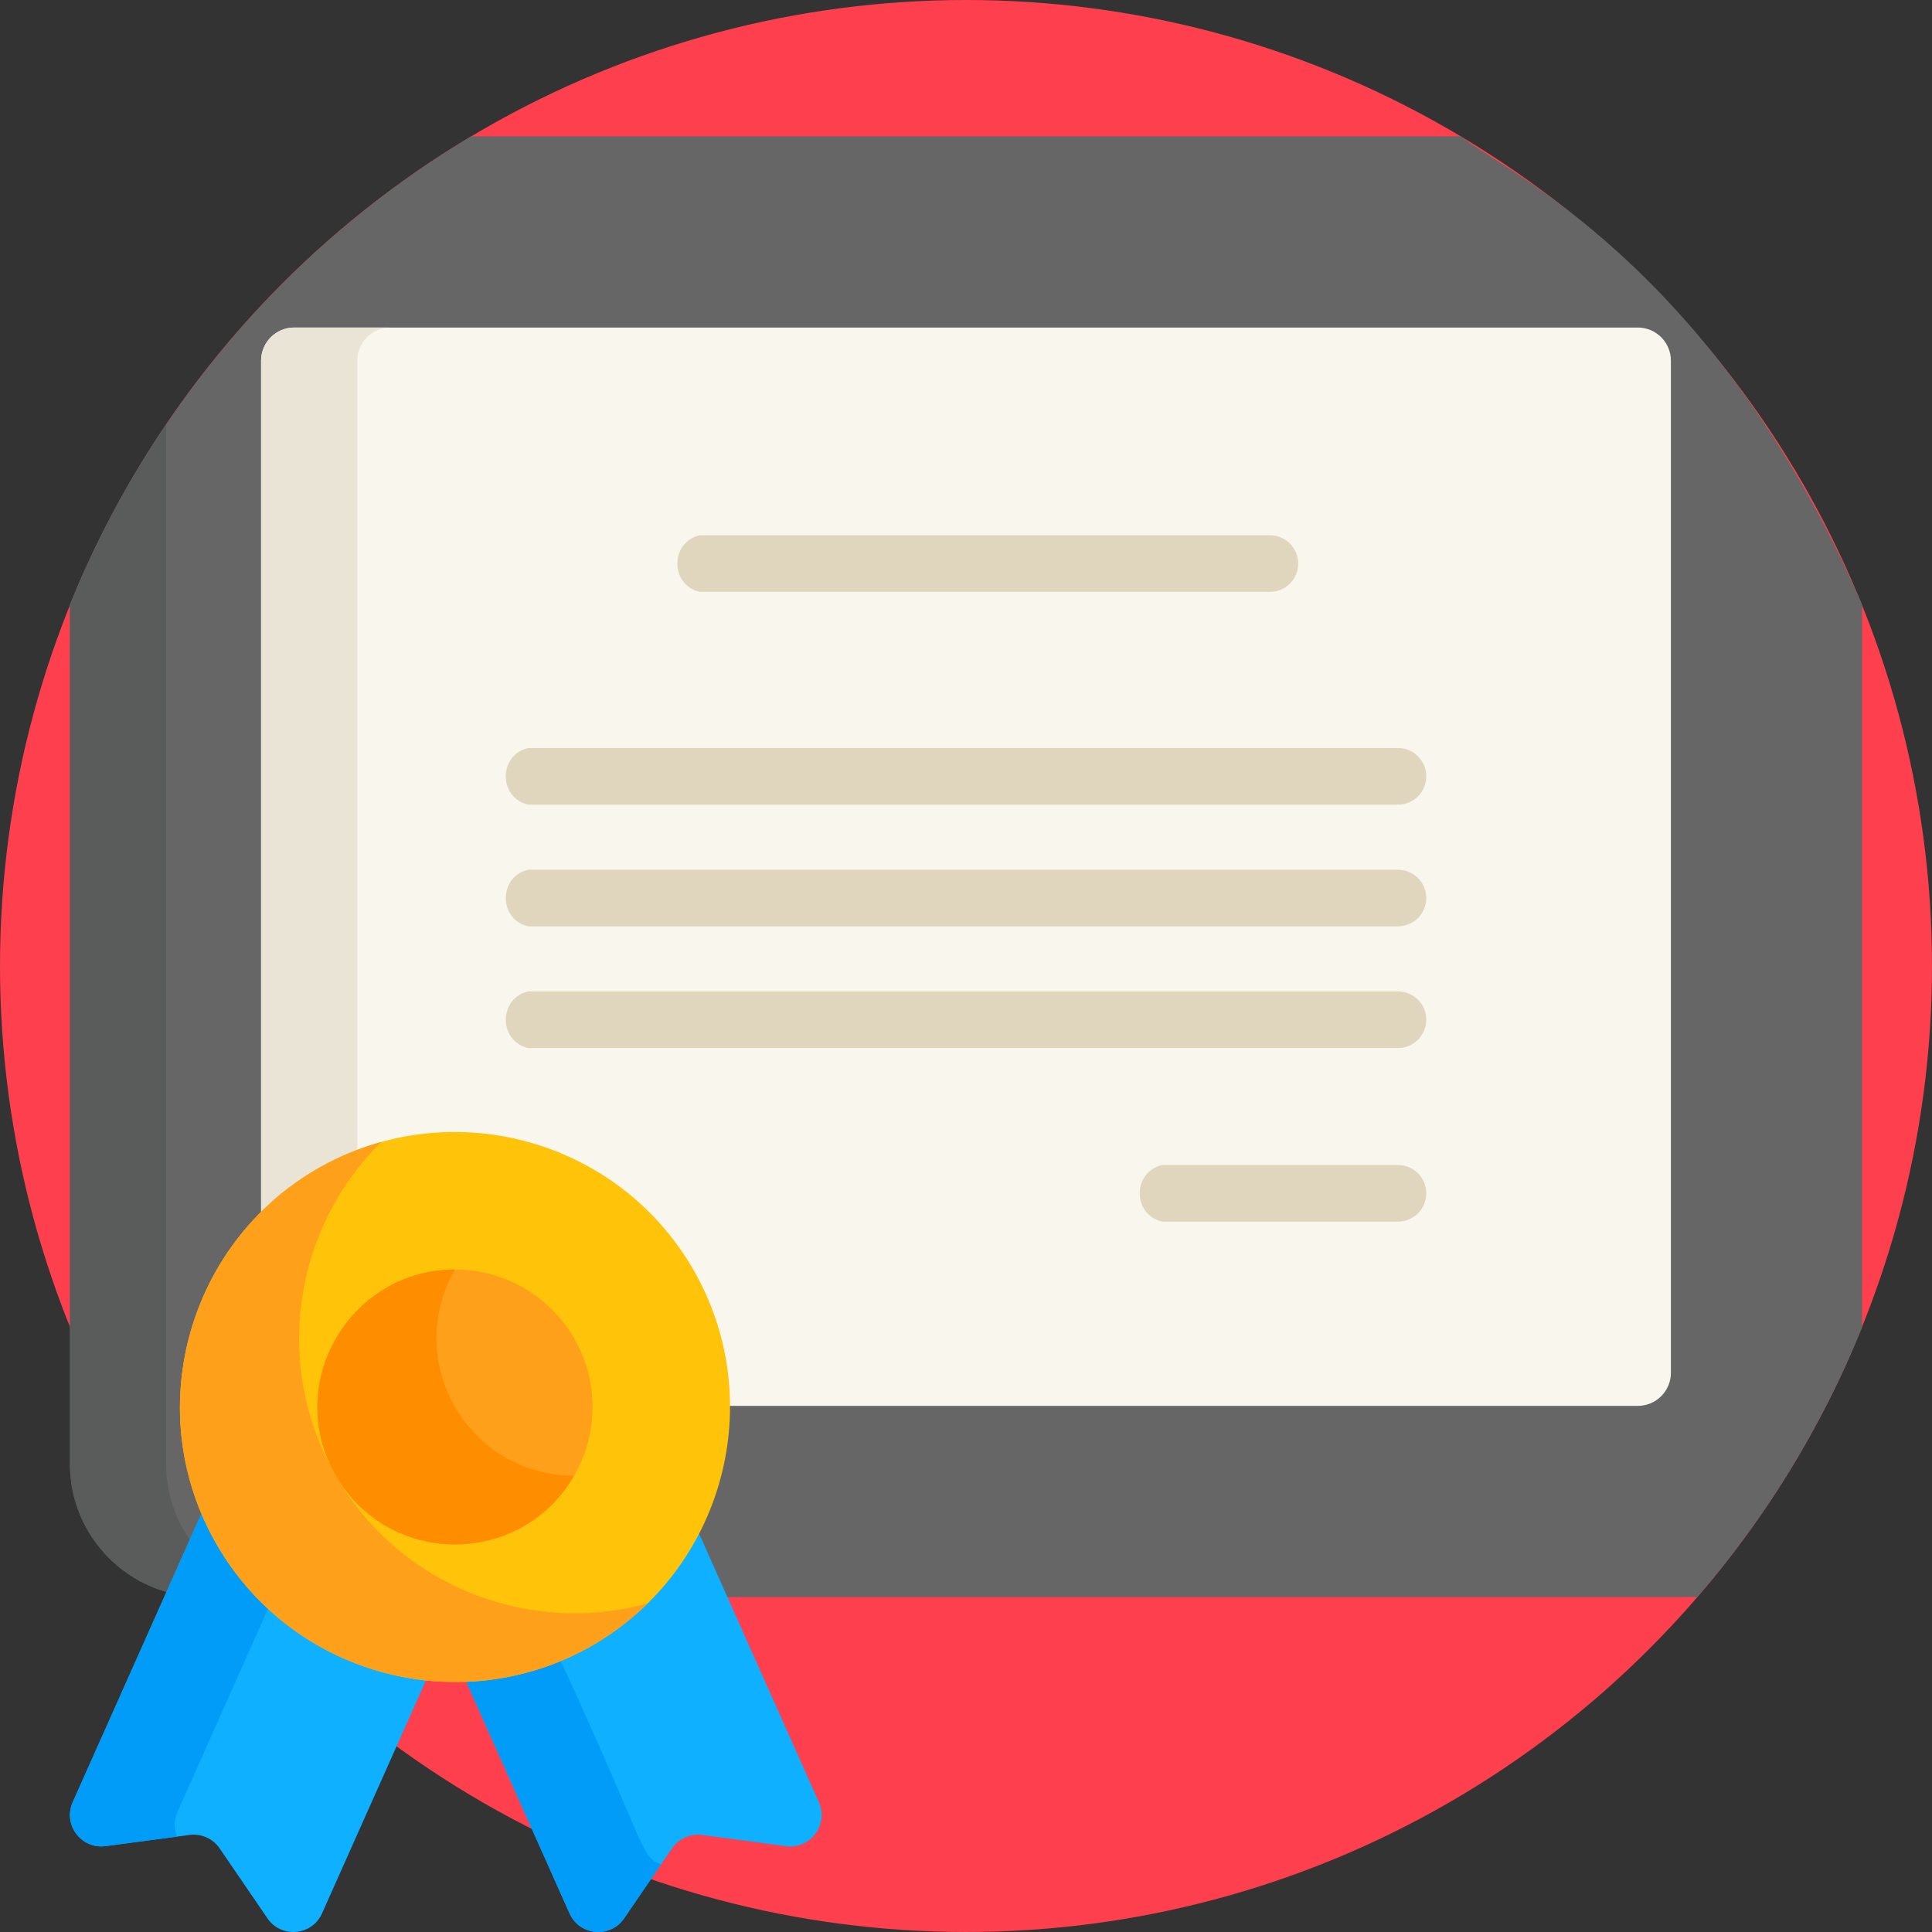 <?xml version="1.0" encoding="iso-8859-1"?>
<!-- Generator: Adobe Illustrator 19.0.0, SVG Export Plug-In . SVG Version: 6.00 Build 0)  -->
<svg version="1.1" id="Capa_1" xmlns="http://www.w3.org/2000/svg" xmlns:xlink="http://www.w3.org/1999/xlink" x="0px" y="0px"
	 viewBox="0 0 512.001 512.001" style="enable-background:new 0 0 512.001 512.001;" xml:space="preserve">
<rect x="0" y="0" width="512.001" height="512.001" fill="#333333" stroke="none"/>
<circle style="fill:#FE3F4E;" cx="256" cy="256" r="256"/>
<path style="fill:#666666;" d="M493.465,351.809V160.227C453.993,69.296,397.397,44.838,387.191,36.143H124.809
	c-48.252,28.854-85.525,72.691-106.27,124.076l-0.003,0.008v227.735c0,19.45,15.824,35.273,35.273,35.273h396.01
	C468.033,402.149,482.862,378.059,493.465,351.809z"/>
<path style="fill:#5A5B5B;" d="M44.018,387.962V112.48c-10.09,14.874-18.665,30.86-25.483,47.746v227.735
	c0,19.412,15.78,35.273,35.273,35.273h25.483C59.841,423.235,44.018,407.411,44.018,387.962z"/>
<path style="fill:#F9F6ED;" d="M77.972,372.576h356.056c4.848,0,8.778-3.93,8.778-8.778V95.58c0-4.848-3.93-8.778-8.778-8.778
	H77.972c-4.848,0-8.778,3.93-8.778,8.778v268.218C69.194,368.646,73.124,372.576,77.972,372.576z"/>
<path style="fill:#EAE4D6;" d="M94.677,363.798V95.58c0-4.848,3.93-8.778,8.778-8.778H77.972c-4.848,0-8.778,3.93-8.778,8.778
	v268.218c0,4.848,3.93,8.778,8.778,8.778h25.483C98.607,372.576,94.677,368.646,94.677,363.798z"/>
<path style="fill:#0EB0FF;" d="M217.01,477.602L184.6,404.916c-12.561,23.183-36.509,37.46-62.253,38.041l28.586,64.109
	c2.652,5.947,10.798,6.684,14.473,1.308l12.674-18.539c1.773-2.593,4.855-3.967,7.969-3.553l22.261,2.961
	C214.766,490.101,219.663,483.549,217.01,477.602z"/>
<path style="fill:#009CF7;" d="M147.506,437.835c-8.174,3.253-16.689,4.93-25.158,5.121l28.586,64.109
	c2.652,5.947,10.798,6.684,14.473,1.308l9.74-14.248C169.486,491.848,171.514,489.594,147.506,437.835z"/>
<path style="fill:#0EB0FF;" d="M53.984,399.751L19.27,477.602c-2.652,5.947,2.245,12.499,8.7,11.641l22.261-2.961
	c3.114-0.414,6.196,0.96,7.969,3.553l12.675,18.539c3.675,5.376,11.821,4.64,14.473-1.308l28.719-64.408
	C87.944,440.276,64.905,424.218,53.984,399.751z"/>
<path style="fill:#009CF7;" d="M47.02,480.184l24.89-55.821c-7.428-6.646-13.606-14.931-17.927-24.612L19.27,477.602
	c-2.652,5.947,2.245,12.499,8.7,11.641l18.943-2.52C46.094,484.741,46.023,482.42,47.02,480.184z"/>
<path style="fill:#FFC30A;" d="M84.13,309.74c-34.813,20.099-46.784,64.774-26.684,99.587
	c20.098,34.812,64.773,46.782,99.586,26.683c34.812-20.098,46.782-64.773,26.684-99.584
	C163.616,301.612,118.941,289.641,84.13,309.74z"/>
<g>
	<path style="fill:#FFA01A;" d="M89.016,391.099c-16.953-29.364-11.09-65.744,12.052-88.475
		c-45.956,12.757-67.348,65.609-43.623,106.702c23.748,41.133,80.225,48.957,114.218,15.571
		C140.407,433.574,105.969,420.462,89.016,391.099z"/>
	<path style="fill:#FFA01A;" d="M120.585,336.424c-20.099,0-36.451,16.352-36.451,36.451s16.352,36.45,36.451,36.45
		c20.098,0,36.45-16.352,36.45-36.45C157.036,352.776,140.684,336.424,120.585,336.424z"/>
</g>
<path style="fill:#FF8D00;" d="M120.594,336.44c-27.832-0.056-45.64,30.301-31.578,54.659c14.034,24.308,49.22,24.176,63.124-0.018
	C124.131,391.026,106.575,360.832,120.594,336.44z"/>
<g>
	<path style="fill:#E0D5BD;" d="M370.478,198.238c-12.295,0-219.246,0-230.514,0c-7.893,1.856-7.9,13.144,0,15
		c11.414,0,218.247,0,230.513,0c4.143,0,7.5-3.358,7.5-7.5C377.978,201.596,374.621,198.238,370.478,198.238z"/>
	<path style="fill:#E0D5BD;" d="M344.035,149.352c0-4.142-3.357-7.5-7.5-7.5c-6.858,0-144.822,0-151.105,0
		c-7.892,1.856-7.9,13.144,0,15c6.307,0,144.259,0,151.105,0C340.677,156.852,344.035,153.494,344.035,149.352z"/>
	<path style="fill:#E0D5BD;" d="M370.478,230.488c-12.295,0-219.246,0-230.514,0c-7.893,1.856-7.9,13.144,0,15
		c11.414,0,218.247,0,230.513,0c4.143,0,7.5-3.358,7.5-7.5C377.978,233.846,374.621,230.488,370.478,230.488z"/>
	<path style="fill:#E0D5BD;" d="M370.478,262.738c-12.295,0-219.246,0-230.514,0c-7.893,1.856-7.9,13.144,0,15
		c5.13,0,164.142,0,168.78,0h61.733c4.143,0,7.5-3.358,7.5-7.5C377.978,266.096,374.621,262.738,370.478,262.738z"/>
	<path style="fill:#E0D5BD;" d="M377.978,316.238c0-4.142-3.357-7.5-7.5-7.5c-21.382,0-40.773,0-62.514,0
		c-7.892,1.856-7.901,13.144,0,15c21.728,0,41.096,0,62.513,0C374.621,323.738,377.978,320.38,377.978,316.238z"/>
</g>
<g>
</g>
<g>
</g>
<g>
</g>
<g>
</g>
<g>
</g>
<g>
</g>
<g>
</g>
<g>
</g>
<g>
</g>
<g>
</g>
<g>
</g>
<g>
</g>
<g>
</g>
<g>
</g>
<g>
</g>
</svg>
